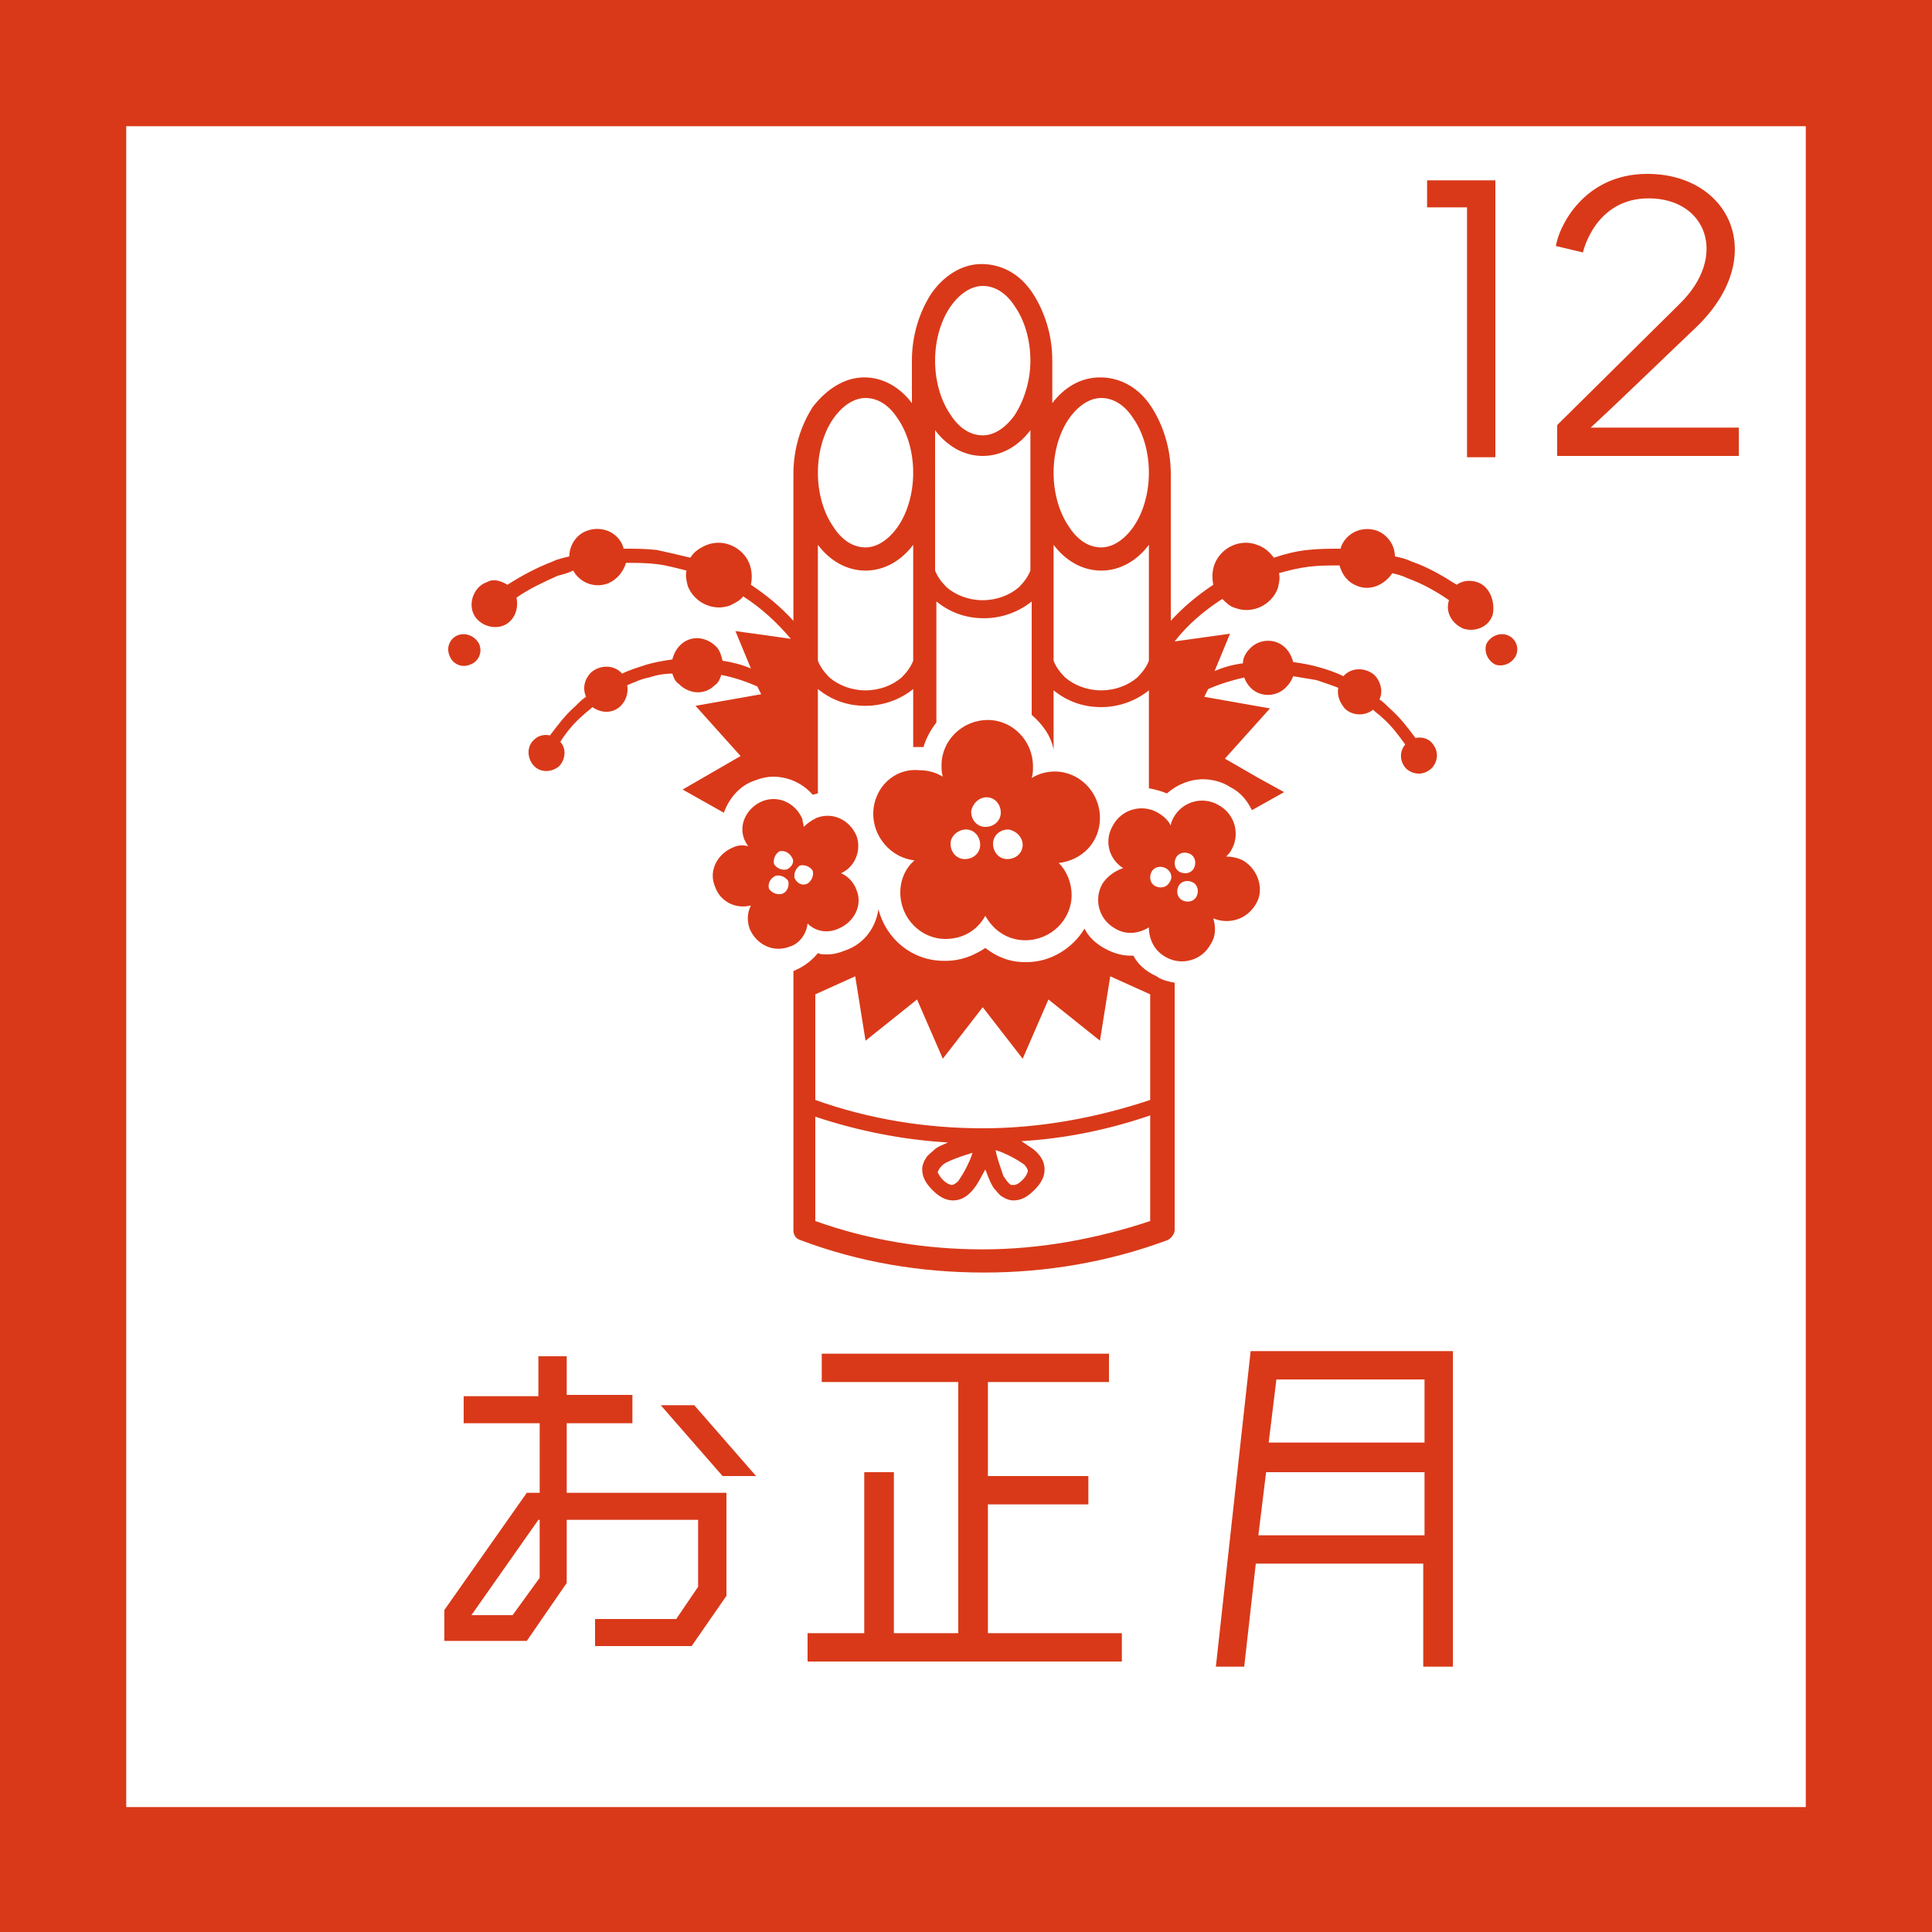 <?xml version="1.0" encoding="utf-8"?>
<!-- Generator: Adobe Illustrator 24.3.0, SVG Export Plug-In . SVG Version: 6.00 Build 0)  -->
<svg version="1.1" id="レイヤー_1" xmlns="http://www.w3.org/2000/svg" xmlns:xlink="http://www.w3.org/1999/xlink" x="0px"
	 y="0px" viewBox="0 0 150 150" style="enable-background:new 0 0 150 150;" xml:space="preserve">
<rect x="0" y="0" width="150" height="150" fill="#333333" stroke="none"/>
<style type="text/css">
	.st0{fill:#FFFFFF;}
	.st1{fill:#D93919;}
</style>
<g>
	<rect x="4.9" y="4.9" class="st0" width="140.2" height="140.2"/>
	<path class="st1" d="M140.2,9.8v130.5H9.8V9.8H140.2 M150,0H0v150h150V0L150,0z"/>
</g>
<g>
	<path class="st1" d="M56.4,115.9v8l-2.7,3.9h-7.5v-2.1h6.3l1.7-2.5V118H44v4.9l-3.1,4.5h-6.4V125l6.4-9.1h1v-5.4H36v-2.1h5.8v-3.1
		H44v3h5.1v2.2H44v5.4H56.4z M41.9,122.5V118h-0.1l-5.2,7.4h3.2L41.9,122.5z M58.7,114.6h-2.6l-4.8-5.5h2.6L58.7,114.6z"/>
	<path class="st1" d="M76.7,126.8h10.4v2.2H62.7v-2.2h4.4v-12.5h2.3v12.5h5v-19.5H63.8v-2.2h22.3v2.2h-9.4v7.3h7.8v2.2h-7.8V126.8z"
		/>
	<path class="st1" d="M97.1,104.9h15.7v24.5h-2.3v-8H97.5l-0.9,8h-2.2L97.1,104.9z M97.7,119.2h12.9v-4.9H98.3L97.7,119.2z
		 M110.6,107.1H99.1l-0.6,4.9h12.1V107.1z"/>
</g>
<g>
	<path class="st1" d="M110.8,14h5.3v21.5h-2.2V16.1h-3.1V14z"/>
	<path class="st1" d="M120.8,19.1c0.2-1.4,2.1-5.6,7.1-5.6c6.4,0,9.5,6.4,3.8,11.9c-1.7,1.6-5.6,5.4-8.2,7.8H135v2.2h-14.1v-2.4
		l9.5-9.4c3.8-3.7,2.1-8.2-2.4-8.2c-4.2,0-5.1,4.2-5.1,4.2L120.8,19.1z"/>
</g>
<path class="st1" d="M35.6,49.3c-0.6,0.2-1,0.9-0.7,1.6c0.2,0.6,0.9,1,1.6,0.7c0.6-0.2,1-0.9,0.7-1.6C36.9,49.4,36.2,49.1,35.6,49.3
	z M117,49.3c-0.6-0.2-1.3,0.1-1.6,0.7c-0.2,0.6,0.1,1.3,0.7,1.6c0.6,0.2,1.3-0.1,1.6-0.7C118,50.2,117.6,49.5,117,49.3z M60.7,66.2
	L60.7,66.2L60.6,66l0,0L60.7,66.2z M114.7,45.2c-0.6-0.2-1.2-0.1-1.6,0.2c-1.1-0.7-2.3-1.4-3.5-1.8c-0.4-0.2-0.8-0.3-1.3-0.4
	c0-0.9-0.6-1.7-1.4-2c-1.2-0.4-2.4,0.2-2.8,1.3l0,0.1c-0.8,0-1.7,0-2.6,0.1c-0.9,0.1-1.7,0.3-2.6,0.6c-0.3-0.4-0.7-0.8-1.3-1
	c-1.3-0.5-2.8,0.2-3.3,1.5c-0.2,0.5-0.2,1.1-0.1,1.6c-1.2,0.8-2.3,1.7-3.3,2.8V36.8c0-2-0.6-3.8-1.5-5.2c-0.9-1.4-2.3-2.3-4-2.3
	c-1.5,0-2.8,0.8-3.7,2V28c0-2-0.6-3.8-1.5-5.2c-0.9-1.4-2.3-2.3-4-2.3c-1.6,0-3,1-3.9,2.3c-0.9,1.4-1.5,3.2-1.5,5.2v3.3
	c-0.9-1.2-2.2-2-3.7-2c-1.6,0-3,1-4,2.3c-0.9,1.4-1.5,3.2-1.5,5.2v11.4c-1-1.1-2.1-2-3.3-2.8c0.1-0.5,0.1-1-0.1-1.6
	c-0.5-1.3-2-2-3.3-1.5c-0.5,0.2-1,0.5-1.3,1c-0.8-0.2-1.7-0.4-2.6-0.6c-0.9-0.1-1.7-0.1-2.6-0.1l0-0.1c-0.4-1.2-1.7-1.7-2.8-1.3
	c-0.9,0.3-1.4,1.2-1.4,2c-0.4,0.1-0.9,0.2-1.3,0.4c-1.3,0.5-2.4,1.1-3.5,1.8c-0.5-0.3-1.1-0.5-1.6-0.2c-0.9,0.3-1.4,1.4-1.1,2.3
	c0.3,0.9,1.4,1.4,2.3,1.1c0.9-0.3,1.3-1.3,1.1-2.2c1-0.7,2.1-1.2,3.2-1.7c0.4-0.1,0.8-0.2,1.2-0.4c0.5,0.9,1.6,1.4,2.7,1
	c0.7-0.3,1.2-0.9,1.4-1.6c0.8,0,1.6,0,2.4,0.1c0.8,0.1,1.5,0.3,2.3,0.5c-0.1,0.4,0,0.8,0.1,1.2c0.5,1.3,2,2,3.3,1.5
	c0.4-0.2,0.8-0.4,1-0.7c1.4,0.9,2.6,2,3.7,3.3l-2.1-0.3l-2.2-0.3l1.2,2.9c-0.7-0.3-1.5-0.5-2.2-0.6c-0.1-0.4-0.2-0.8-0.5-1.1
	c-0.8-0.8-2-0.9-2.8-0.1c-0.3,0.3-0.5,0.7-0.6,1.1c-0.7,0.1-1.3,0.2-2,0.4c-0.6,0.2-1.3,0.4-1.9,0.7l0,0c-0.6-0.7-1.7-0.7-2.4-0.1
	c-0.5,0.5-0.7,1.2-0.4,1.9c-0.3,0.2-0.5,0.4-0.8,0.7c-0.8,0.7-1.4,1.5-2,2.3c-0.4-0.1-0.9,0-1.2,0.3c-0.6,0.5-0.6,1.4-0.1,2
	c0.5,0.6,1.4,0.6,2,0.1c0.5-0.5,0.6-1.4,0.1-1.9c0.5-0.8,1.1-1.5,1.8-2.1c0.2-0.2,0.5-0.4,0.7-0.6c0.7,0.5,1.6,0.5,2.2-0.1
	c0.4-0.4,0.6-1,0.5-1.6c0.5-0.2,1.1-0.5,1.7-0.6c0.6-0.2,1.2-0.3,1.8-0.3c0.1,0.3,0.2,0.6,0.5,0.8c0.8,0.8,2,0.9,2.8,0.1
	c0.3-0.2,0.4-0.5,0.5-0.8c1,0.2,1.9,0.5,2.8,0.9l0.3,0.6l-5.1,0.9l3.5,3.9L53,61.3l3.2,1.8c0.4-1.1,1.2-2.1,2.4-2.5
	c0.5-0.2,1-0.3,1.4-0.3c1.2,0,2.3,0.5,3.1,1.4l0.4-0.1v-8.2c0,0,0,0,0,0.1c1,0.8,2.2,1.3,3.7,1.3c1.4,0,2.7-0.5,3.7-1.3c0,0,0,0,0,0
	V58c0.2,0,0.3,0,0.5,0h0.1l0.2,0c0.2-0.7,0.6-1.4,1-1.9v-9.5c0,0,0,0,0,0.1c1,0.8,2.2,1.3,3.7,1.3c1.4,0,2.7-0.5,3.7-1.3
	c0,0,0,0,0,0v8.8c0.8,0.7,1.5,1.6,1.7,2.7v-4.6c0,0,0,0,0,0c1,0.8,2.2,1.3,3.7,1.3c1.4,0,2.7-0.5,3.7-1.3c0,0,0,0,0,0v7.6
	c0.5,0.1,0.9,0.2,1.4,0.4c0.8-0.7,1.8-1.1,2.8-1.1c0.7,0,1.5,0.2,2.1,0.6c0.8,0.4,1.3,1,1.7,1.8l2.5-1.4l-2-1.1l-2.6-1.5l3.5-3.9
	l-5.1-0.9l0.3-0.6c0.9-0.4,1.9-0.7,2.8-0.9c0.1,0.3,0.3,0.6,0.5,0.8c0.8,0.8,2.1,0.7,2.8-0.1c0.2-0.2,0.4-0.5,0.5-0.8
	c0.6,0.1,1.2,0.2,1.8,0.3c0.6,0.2,1.2,0.4,1.7,0.6c-0.1,0.6,0.1,1.1,0.5,1.6c0.6,0.6,1.6,0.6,2.2,0.1c0.2,0.2,0.5,0.4,0.7,0.6
	c0.7,0.6,1.3,1.4,1.8,2.1c-0.5,0.6-0.4,1.4,0.1,1.9c0.6,0.5,1.4,0.5,2-0.1c0.5-0.6,0.5-1.4-0.1-2c-0.3-0.3-0.8-0.4-1.2-0.3
	c-0.6-0.8-1.2-1.6-2-2.3c-0.2-0.2-0.5-0.5-0.8-0.7c0.3-0.6,0.1-1.4-0.4-1.9c-0.7-0.6-1.8-0.6-2.4,0.1l0,0c-0.6-0.3-1.2-0.5-1.9-0.7
	c-0.7-0.2-1.3-0.3-2-0.4c-0.1-0.4-0.3-0.8-0.6-1.1c-0.8-0.8-2.1-0.7-2.8,0.1c-0.3,0.3-0.5,0.7-0.5,1.1c-0.8,0.1-1.5,0.3-2.2,0.6
	l1.2-2.9l-4.3,0.6c1-1.3,2.3-2.4,3.7-3.3c0.3,0.3,0.6,0.6,1,0.7c1.3,0.5,2.8-0.2,3.3-1.5c0.1-0.4,0.2-0.8,0.1-1.2
	c0.7-0.2,1.5-0.4,2.3-0.5c0.8-0.1,1.6-0.1,2.4-0.1c0.2,0.7,0.6,1.3,1.4,1.6c1,0.4,2.1-0.1,2.7-1c0.4,0.1,0.8,0.2,1.2,0.4
	c1.1,0.4,2.2,1,3.2,1.7c-0.3,0.9,0.2,1.8,1.1,2.2c0.9,0.3,2-0.1,2.3-1.1C116.1,46.6,115.6,45.5,114.7,45.2z M70.9,51.3
	c-0.2,0.5-0.5,0.9-0.9,1.3c-0.7,0.6-1.7,1-2.8,1c-1.1,0-2.1-0.4-2.8-1c-0.4-0.4-0.7-0.8-0.9-1.3v-9c0.9,1.2,2.2,2,3.7,2
	c1.5,0,2.8-0.8,3.7-2V51.3z M69.7,40.9c-0.7,1-1.6,1.6-2.5,1.6c-0.9,0-1.8-0.5-2.5-1.6c-0.7-1-1.2-2.5-1.2-4.2
	c0-1.7,0.5-3.2,1.2-4.2c0.7-1,1.6-1.6,2.5-1.6c0.9,0,1.8,0.5,2.5,1.6c0.7,1,1.2,2.5,1.2,4.2C70.9,38.4,70.4,39.9,69.7,40.9z
	 M80,44.3c-0.2,0.5-0.5,0.9-0.9,1.3c-0.7,0.6-1.7,1-2.8,1c-1.1,0-2.1-0.4-2.8-1c-0.4-0.4-0.7-0.8-0.9-1.3V33.4c0.9,1.2,2.2,2,3.7,2
	c1.5,0,2.8-0.8,3.7-2V44.3z M78.8,32.2c-0.7,1-1.6,1.6-2.5,1.6c-0.9,0-1.8-0.5-2.5-1.6c-0.7-1-1.2-2.5-1.2-4.2
	c0-1.7,0.5-3.2,1.2-4.2c0.7-1,1.6-1.6,2.5-1.6c0.9,0,1.8,0.5,2.5,1.6c0.7,1,1.2,2.5,1.2,4.2C80,29.6,79.5,31.1,78.8,32.2z
	 M89.2,51.3c-0.2,0.5-0.5,0.9-0.9,1.3c-0.7,0.6-1.7,1-2.8,1c-1.1,0-2.1-0.4-2.8-1c-0.4-0.4-0.7-0.8-0.9-1.3v-9c0.9,1.2,2.2,2,3.7,2
	c1.5,0,2.8-0.8,3.7-2V51.3z M88,40.9c-0.7,1-1.6,1.6-2.5,1.6c-0.9,0-1.8-0.5-2.5-1.6c-0.7-1-1.2-2.5-1.2-4.2c0-1.7,0.5-3.2,1.2-4.2
	c0.7-1,1.6-1.6,2.5-1.6c0.9,0,1.8,0.5,2.5,1.6c0.7,1,1.2,2.5,1.2,4.2C89.2,38.4,88.7,39.9,88,40.9z M96.5,66.8
	c-0.4-0.2-0.9-0.3-1.3-0.3c0.1-0.1,0.3-0.3,0.4-0.5c0.7-1.2,0.3-2.8-1-3.5c-1.2-0.7-2.8-0.3-3.5,1c-0.1,0.2-0.2,0.4-0.2,0.6
	c-0.2-0.4-0.5-0.7-1-1c-1.2-0.7-2.8-0.3-3.5,1c-0.7,1.2-0.3,2.6,0.8,3.3c-0.6,0.2-1.2,0.6-1.6,1.2c-0.7,1.2-0.3,2.8,1,3.5
	c0.8,0.5,1.8,0.4,2.6-0.1c0,0.9,0.4,1.8,1.3,2.3c1.2,0.7,2.8,0.3,3.5-1c0.4-0.6,0.4-1.3,0.2-2c1.2,0.5,2.6,0.1,3.3-1.1
	C98.2,69.1,97.7,67.5,96.5,66.8z M90.8,68.5c-0.2,0.4-0.7,0.5-1.1,0.3c-0.4-0.2-0.5-0.7-0.3-1.1c0.2-0.4,0.7-0.5,1.1-0.3
	C90.9,67.6,91.1,68.1,90.8,68.5z M91.3,66.6c0.2-0.4,0.7-0.5,1.1-0.3c0.4,0.2,0.5,0.7,0.3,1.1c-0.2,0.4-0.7,0.5-1.1,0.3
	C91.2,67.5,91.1,67,91.3,66.6z M92.9,69.6c-0.2,0.4-0.7,0.5-1.1,0.3c-0.4-0.2-0.5-0.7-0.3-1.1c0.2-0.4,0.7-0.5,1.1-0.3
	C93,68.7,93.1,69.2,92.9,69.6z M62.7,71.7c0.6,0.6,1.5,0.8,2.4,0.4c1.2-0.5,1.9-1.8,1.4-3c-0.2-0.6-0.7-1.1-1.2-1.3
	c1.1-0.5,1.6-1.8,1.2-2.9c-0.5-1.2-1.8-1.9-3.1-1.4c-0.4,0.2-0.7,0.4-1,0.7c0-0.2-0.1-0.4-0.1-0.6c-0.5-1.2-1.8-1.9-3.1-1.4
	c-1.2,0.5-1.9,1.8-1.4,3c0.1,0.2,0.2,0.4,0.3,0.5c-0.4-0.1-0.8-0.1-1.2,0.1c-1.2,0.5-1.9,1.8-1.4,3c0.4,1.2,1.6,1.8,2.8,1.5
	c-0.3,0.6-0.3,1.2-0.1,1.8c0.5,1.2,1.8,1.9,3.1,1.4C62,73.3,62.6,72.6,62.7,71.7z M60.7,69.4c-0.4,0.1-0.8-0.1-1-0.4
	c-0.1-0.4,0.1-0.8,0.5-1c0.4-0.1,0.8,0.1,1,0.4C61.3,68.8,61.1,69.3,60.7,69.4z M61.1,67.5c-0.4,0.1-0.8-0.1-1-0.4
	c-0.1-0.4,0.1-0.8,0.4-1l0,0c0.4-0.1,0.8,0.1,1,0.5C61.7,66.9,61.5,67.3,61.1,67.5z M61.7,68.2c-0.1-0.4,0.1-0.8,0.4-1
	c0.4-0.1,0.8,0.1,1,0.4c0.1,0.4-0.1,0.8-0.4,1C62.3,68.8,61.9,68.6,61.7,68.2z M67.8,63.2c0,1.8,1.4,3.4,3.2,3.6
	c-0.7,0.6-1.1,1.5-1.1,2.5c0,2,1.6,3.6,3.5,3.6c1.4,0,2.5-0.7,3.1-1.8c0.6,1.1,1.7,1.9,3.1,1.9c2,0,3.6-1.6,3.6-3.5
	c0-1-0.4-1.9-1-2.5c1.8-0.2,3.2-1.6,3.2-3.5c0-2-1.6-3.6-3.5-3.6c-0.7,0-1.3,0.2-1.8,0.5c0.1-0.3,0.1-0.6,0.1-0.9
	c0-2-1.6-3.6-3.5-3.6c-2,0-3.6,1.6-3.6,3.5c0,0.3,0,0.6,0.1,0.9c-0.5-0.3-1.1-0.5-1.8-0.5C69.4,59.6,67.8,61.2,67.8,63.2z
	 M79.4,65.6c0,0.6-0.5,1.1-1.2,1.1c-0.6,0-1.1-0.5-1.1-1.2c0-0.6,0.5-1.1,1.2-1.1C78.9,64.5,79.4,65,79.4,65.6z M76.6,61.9
	c0.6,0,1.1,0.5,1.1,1.2c0,0.6-0.5,1.1-1.2,1.1c-0.6,0-1.1-0.5-1.1-1.2C75.5,62.4,76,61.9,76.6,61.9z M75,64.4c0.6,0,1.1,0.5,1.1,1.2
	c0,0.6-0.5,1.1-1.2,1.1c-0.6,0-1.1-0.5-1.1-1.2C73.8,64.9,74.4,64.4,75,64.4z M88,74.2l-0.2,0c-0.7,0-1.4-0.2-2.1-0.6
	c-0.7-0.4-1.2-0.9-1.5-1.5c-0.9,1.5-2.6,2.6-4.5,2.6h-0.1c-1.2,0-2.2-0.4-3.1-1.1c-0.9,0.6-1.9,1-3.1,1h-0.1c-2.5,0-4.5-1.7-5.1-4
	c-0.2,1.4-1.1,2.7-2.6,3.2c-0.5,0.2-0.9,0.3-1.4,0.3c-0.3,0-0.5,0-0.7-0.1c-0.4,0.5-1,1-1.7,1.3l-0.2,0.1v20.1
	c0,0.4,0.2,0.7,0.6,0.8c4.5,1.7,9.3,2.5,14.2,2.5c4.8,0,9.6-0.8,14.2-2.5c0.3-0.1,0.6-0.5,0.6-0.8V76.3c-0.5-0.1-1-0.2-1.4-0.5
	C88.9,75.4,88.3,74.8,88,74.2z M89.3,94.8c-4.2,1.4-8.6,2.2-13,2.2c-4.4,0-8.8-0.7-13-2.2v-8.1c3.3,1.1,6.8,1.8,10.3,2
	c-0.4,0.2-0.8,0.3-1.1,0.6c-0.2,0.2-0.5,0.4-0.6,0.6c-0.2,0.3-0.3,0.6-0.3,0.9c0,0.6,0.3,1.1,0.8,1.6c0.5,0.5,1,0.8,1.6,0.8
	c0.7,0,1.2-0.4,1.6-0.9c0.4-0.5,0.6-1,0.9-1.5c0.2,0.5,0.4,1.1,0.7,1.5c0.2,0.2,0.4,0.5,0.6,0.6c0.3,0.2,0.6,0.3,0.9,0.3
	c0.6,0,1.1-0.3,1.6-0.8c0.5-0.5,0.8-1,0.8-1.6c0-0.7-0.4-1.2-0.9-1.6c-0.3-0.2-0.6-0.4-0.9-0.6c3.4-0.2,6.8-0.9,10-2V94.8z
	 M73.6,90.2c0.6-0.3,1.3-0.5,1.9-0.7l0,0c-0.1,0.4-0.3,0.8-0.5,1.2c-0.2,0.4-0.4,0.7-0.6,1c-0.2,0.2-0.4,0.3-0.5,0.3
	c-0.1,0-0.4-0.1-0.7-0.4c-0.3-0.3-0.4-0.6-0.4-0.6l0.1-0.2C73,90.6,73.3,90.3,73.6,90.2z M77.3,89.3c0.4,0.1,0.8,0.3,1.2,0.5
	c0.4,0.2,0.7,0.4,1,0.6c0.2,0.2,0.3,0.4,0.3,0.5c0,0.1-0.1,0.4-0.4,0.7C79,92,78.8,92,78.7,92L78.5,92c-0.2-0.1-0.4-0.4-0.6-0.7
	C77.7,90.7,77.4,89.9,77.3,89.3L77.3,89.3z M89.3,85.4c-4.2,1.4-8.6,2.2-13,2.2c-4.4,0-8.8-0.7-13-2.2v-8.2l3.1-1.4l0.8,5l4-3.2
	l2,4.6l3.1-4l3.1,4l2-4.6l4,3.2l0.8-5l3.1,1.4V85.4z M89.6,62.6L89.6,62.6L89.6,62.6L89.6,62.6z"/>
<g>
</g>
<g>
</g>
<g>
</g>
<g>
</g>
<g>
</g>
<g>
</g>
<g>
</g>
<g>
</g>
<g>
</g>
<g>
</g>
<g>
</g>
<g>
</g>
<g>
</g>
<g>
</g>
<g>
</g>
</svg>
